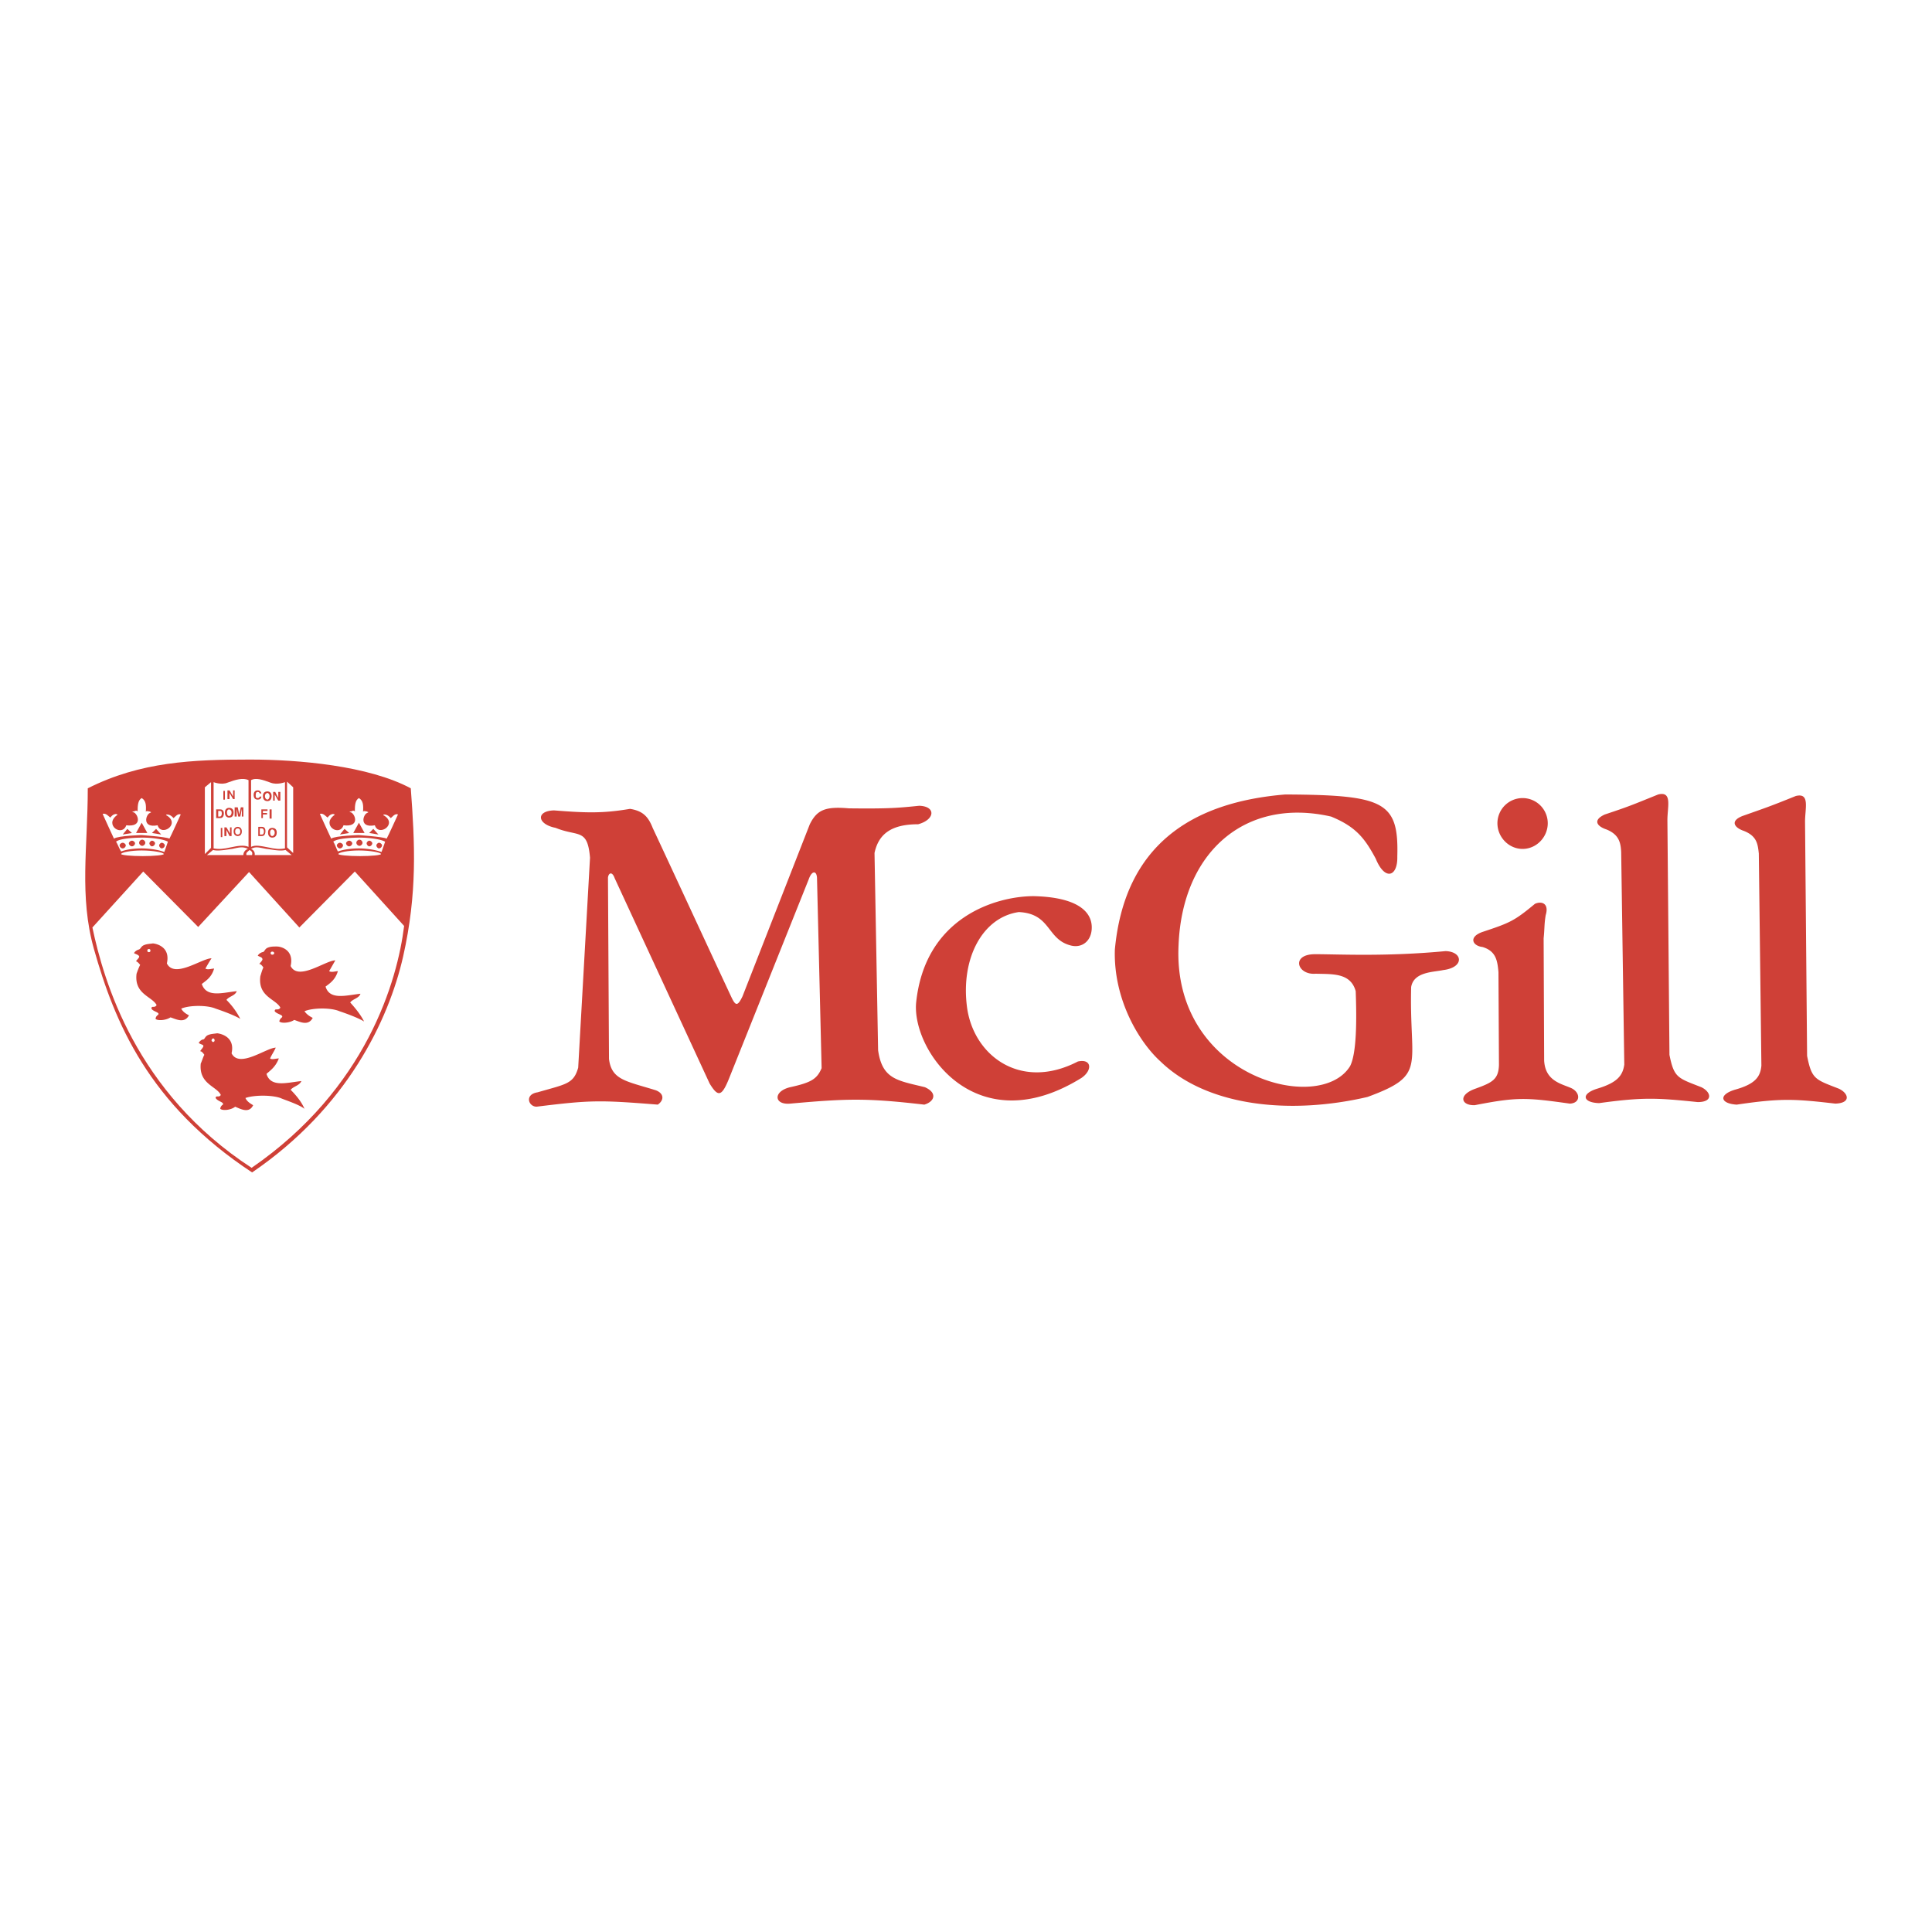 <svg xmlns="http://www.w3.org/2000/svg" width="2500" height="2500" viewBox="0 0 192.756 192.756"><g fill-rule="evenodd" clip-rule="evenodd"><path fill="#fff" d="M0 0h192.756v192.756H0V0z"/><path d="M9.373 94.687c-1.486-5.277-.616-10.145-.616-16.037 5.277-2.664 10.504-2.869 16.19-2.869 4.868 0 11.835.615 16.037 2.869.41 5.534.666 10.452-.769 16.805-1.435 6.302-5.585 15.064-15.063 21.519-10.349-6.814-13.731-15.011-15.779-22.287z" fill="#cf4037"/><path d="M14.291 86.951l-5.072 5.584c1.127 5.328 4.304 16.447 15.883 23.979 11.477-7.891 14.551-18.701 15.217-24.132L35.4 86.951l-5.533 5.584-5.021-5.533-5.072 5.482-5.483-5.533zM38.321 81.366c-.052 0-.154-.051 0-.103.102 0 .358 0 .666.359.103-.051.41-.512.717-.359 0 0-1.024 2.255-1.127 2.408-.41-.205-3.023-.358-2.767-.358.205 0-2.357.051-2.767.358-.103-.205-1.127-2.459-1.127-2.459.308-.154.666.308.769.358.256-.358.512-.358.563-.358.256.051.103.103.051.153-1.229.974.563 2.152.974.974 1.64.205 1.178-1.076.769-1.281-.308-.051-.103-.103 0-.103.153-.103.358-.103.358.051 0-.717.051-1.179.41-1.383.41.256.461.666.41 1.383.051-.154.205-.051.359-.051.051.051.307.051.051.154-.41.153-.819 1.537.769 1.229.358 1.18 2.305-.101.922-.972zm-1.076 1.332l.512.563-.922-.154.41-.409zm-1.435-.615l.563 1.024h-1.127l.564-1.024zm-1.435.615l-.461.563.922-.154-.461-.409z" fill="#fff"/><path d="M33.709 84.953c-.154-.308-.358-.871-.461-.974.41-.359 2.049-.41 2.665-.41.871 0 2.101.154 2.51.41 0 0-.205.615-.359 1.025-.717-.256-1.639-.359-2.254-.359-.717 0-1.537.103-2.101.308zm4.099-.871c.154 0 .308.153.308.256a.331.331 0 0 1-.308.308c-.103 0-.256-.154-.256-.308 0-.103.154-.256.256-.256zm-.974-.206c.154 0 .308.153.308.256 0 .154-.154.307-.308.307-.102 0-.256-.153-.256-.307.001-.102.154-.256.256-.256zm-.973-.102c.153 0 .307.154.307.308 0 .153-.154.308-.307.308a.331.331 0 0 1-.308-.308c.001-.154.155-.308.308-.308zm-1.025.102c.154 0 .308.153.308.256 0 .154-.154.307-.308.307-.153 0-.308-.153-.308-.307.001-.102.155-.256.308-.256zm-.922.206c.154 0 .308.153.308.256 0 .154-.154.308-.308.308s-.307-.154-.307-.308c0-.103.153-.256.307-.256z" fill="#fff"/><path d="M35.81 84.85c1.127 0 2.203.205 2.203.358 0 .103-.922.205-2.101.205-1.179 0-2.152-.103-2.152-.205 0-.153.923-.358 2.05-.358zM21.31 78.036s.769.307 1.384.051c.819-.308 1.537-.512 2.101-.256v6.661c-.461-.205-1.076-.102-1.793.051-.717.154-1.127.205-1.691.103v-6.61h-.001zm2.152 4.919c0-.256.153-.308.256-.308s.256.051.256.308c0 .256-.153.307-.256.307s-.256-.052-.256-.307zm-.153 0c0 .41.307.461.41.461s.41-.051.41-.461c0-.41-.308-.461-.41-.461s-.41.05-.41.461zm-.359.204l-.358-.615h-.205v.871h.205V82.8l.307.615h.205v-.871h-.154v.615zm-.922.359h.153v-.923h-.153v.923zm2.254-2.972h-.256l-.154.717-.154-.717h-.308v.922h.205V80.7l.154.769h.205l.154-.769v.769h.153v-.923h.001zm-1.64.513c0-.205.103-.307.205-.307.103 0 .256.102.256.307 0 .256-.154.358-.256.358-.102 0-.205-.102-.205-.358zm-.204 0c0 .461.308.512.41.512.154 0 .461-.051.461-.512 0-.41-.308-.461-.461-.461-.103-.001-.41.051-.41.461zm-.667-.154h.154c.103 0 .205 0 .205.256 0 .154-.052.308-.205.308h-.154v-.564zm-.205.717h.41c.308 0 .359-.307.359-.461 0-.153-.051-.409-.359-.409h-.41v.87zm1.691-2.152l-.359-.615h-.205v.871h.205v-.615l.359.615h.153v-.871h-.153v.615zm-.973.308h.154v-.871h-.154v.871zM21.054 78.036l-.615.512v6.66l.615-.614v-6.558z" fill="#fff"/><path d="M20.644 85.311l.615-.512c.461.154 1.435-.051 1.896-.103.717-.154 1.076-.256 1.588 0a.643.643 0 0 0-.461.615h-3.638zM29.098 85.311l-.615-.512c-.512.154-1.383-.051-1.896-.103-.819-.154-1.076-.256-1.537 0 .256.103.41.358.358.615h3.69zM28.637 77.984l.614.564v6.558l-.614-.564v-6.558z" fill="#fff"/><path d="M28.432 78.036s-.769.307-1.435.051c-.82-.308-1.486-.512-1.947-.256v6.661c.41-.205.922-.102 1.691.051.717.154 1.127.205 1.691.103v-6.61zm-2.664 5.38h.358c.307 0 .358-.308.358-.513 0-.153-.051-.41-.358-.41h-.358v.923zm.153-.769h.205c.051 0 .205.051.205.308 0 .153-.052.307-.205.307h-.205v-.615zm.82.41c0 .461.307.512.41.512.154 0 .461-.051.461-.512 0-.41-.308-.461-.461-.461-.103-.001-.41.051-.41.461zm.205 0c0-.205.102-.307.205-.307s.256.102.256.307c0 .256-.154.359-.256.359s-.205-.103-.205-.359zm-.717-1.794h.41v-.153h-.41v-.205h.461v-.153h-.615v.871h.154v-.36zm.666.41h.205v-.922h-.205v.922zm-.82-2.51c0-.102-.103-.307-.359-.307s-.41.154-.41.461c0 .307.154.461.41.461.205 0 .359-.103.359-.308h-.154c-.051.103-.103.154-.205.154-.205 0-.205-.103-.205-.307 0-.256.102-.308.205-.308.154 0 .154.103.205.153h.154v.001zm.154.256c0 .461.308.512.461.512.103 0 .41-.051.41-.512 0-.41-.308-.461-.41-.461-.153 0-.461.051-.461.461zm.205 0c0-.205.154-.307.256-.307.051 0 .205.103.205.307 0 .256-.154.359-.205.359-.103 0-.256-.103-.256-.359zm1.332.205l-.308-.615h-.205v.871h.154v-.615l.359.615h.205v-.871h-.205v.615zM24.897 84.799c-.256.256-.359.256-.308.512h.563c.052-.256.001-.358-.255-.512z" fill="#fff"/><path d="M13.625 97.146c.052-.154.257-.717.359-.871-.103-.154-.308-.358-.41-.358.051-.154.358-.359.308-.513-.103-.154-.205-.154-.513-.307.103-.205.308-.308.461-.358.205-.052.205-.256.461-.41.308-.154.615-.154.973-.205.461.051 1.742.41 1.384 1.998.769 1.537 3.484-.512 4.458-.512-.205.308-.41.666-.615 1.025.256.152.615 0 .871 0-.256.871-.769 1.178-1.229 1.537.461 1.383 2.049.871 3.484.717-.153.461-.769.512-1.024.871a7.547 7.547 0 0 1 1.383 1.895c-.666-.408-1.998-.869-2.459-1.023-.819-.359-2.613-.359-3.433 0 .154.307.461.512.769.666-.461.871-1.332.357-1.845.205-.461.307-1.281.357-1.486.152 0 0 0-.256.256-.408.205-.256-.513-.309-.666-.615 0-.359.308 0 .513-.359-.463-.873-2.256-1.078-2-3.127zm1.229-2.459c.103 0 .154.052.154.154 0 .103-.051.154-.154.154-.102 0-.154-.051-.154-.154.001-.102.052-.154.154-.154zM25.973 97.402c.051-.154.205-.717.307-.871-.102-.153-.256-.357-.41-.357.103-.154.359-.359.308-.513s-.154-.154-.461-.307c.103-.205.308-.308.461-.359.205 0 .205-.256.461-.41.308-.153.615-.153.974-.153.461 0 1.742.358 1.383 1.947.769 1.538 3.484-.563 4.458-.563l-.615 1.076c.256.154.615 0 .871 0-.256.871-.819 1.229-1.229 1.537.41 1.383 2.049.871 3.483.717-.153.461-.769.512-1.024.871.461.512 1.024 1.178 1.383 1.896-.666-.41-1.999-.871-2.459-1.025-.819-.359-2.613-.359-3.484 0 .205.307.512.512.82.666-.461.871-1.332.359-1.845.205-.461.307-1.281.359-1.486.154 0 0 0-.205.256-.41.205-.256-.512-.309-.717-.615 0-.359.359 0 .564-.359-.462-.873-2.256-1.078-1.999-3.127zm1.178-2.459c.103 0 .205.051.205.154s-.103.153-.205.153c-.051 0-.153-.051-.153-.153s.102-.154.153-.154zM20.029 106.113c.103-.205.256-.719.359-.871-.103-.154-.256-.359-.41-.359.051-.154.358-.41.308-.562-.051-.104-.205-.104-.461-.258.102-.203.307-.357.461-.357.154-.051.154-.256.41-.41.307-.154.666-.154.973-.205.461.051 1.793.41 1.435 1.998.769 1.537 3.484-.564 4.406-.564-.154.359-.41.719-.563 1.076.205.154.563 0 .871 0-.308.82-.82 1.18-1.23 1.537.41 1.385 2.049.871 3.484.719-.205.461-.768.512-1.076.871.512.512 1.076 1.178 1.383 1.895-.615-.461-1.947-.871-2.408-1.076-.871-.307-2.613-.307-3.484 0 .154.359.512.564.769.719-.41.871-1.281.357-1.793.152-.461.359-1.281.41-1.486.205 0 0 0-.256.256-.41.154-.256-.512-.307-.717-.666 0-.307.359 0 .513-.307-.411-.873-2.204-1.078-2-3.127zm1.23-2.511c.102 0 .153.104.153.205 0 .053-.051.154-.153.154-.052 0-.154-.102-.154-.154 0-.102.103-.205.154-.205z" fill="#cf4037"/><path d="M16.648 81.366c-.051 0-.154-.051 0-.103.103 0 .358 0 .666.359.103-.051.41-.512.717-.359 0 0-1.025 2.255-1.127 2.408-.41-.205-3.022-.358-2.767-.358.205 0-2.356.051-2.767.358-.103-.205-1.127-2.459-1.127-2.459.307-.154.666.308.768.358.256-.358.513-.358.564-.358.256.051.103.103.051.153-1.229.974.564 2.152.974.974 1.64.205 1.179-1.076.769-1.281-.308-.051-.103-.103 0-.103.154-.103.359-.103.359.051 0-.717.051-1.179.41-1.383.41.256.461.666.41 1.383.051-.154.205-.051.358-.051.051.051.308.051.051.154-.41.153-.82 1.537.769 1.229.358 1.18 2.305-.101.922-.972zm-1.076 1.332l.512.563-.922-.154.41-.409zm-1.435-.615l.563 1.024h-1.127l.564-1.024zm-1.434.615l-.461.563.922-.154-.461-.409z" fill="#fff"/><path d="M12.088 84.953c-.205-.308-.41-.871-.512-.974.41-.359 2.049-.41 2.664-.41.871 0 2.101.154 2.511.41 0 0-.205.615-.359 1.025-.666-.256-1.639-.359-2.254-.359-.718 0-1.538.103-2.05.308zm4.047-.871c.154 0 .308.153.308.256a.331.331 0 0 1-.308.308c-.102 0-.256-.154-.256-.308 0-.103.154-.256.256-.256zm-.973-.206c.154 0 .307.153.307.256a.33.33 0 0 1-.307.307c-.103 0-.256-.153-.256-.307 0-.102.154-.256.256-.256zm-.974-.102c.154 0 .307.154.307.308 0 .153-.153.308-.307.308s-.307-.154-.307-.308.154-.308.307-.308zm-1.024.102c.154 0 .308.153.308.256 0 .154-.154.307-.308.307a.33.33 0 0 1-.307-.307c-.001-.102.153-.256.307-.256zm-.922.206c.154 0 .308.153.308.256 0 .154-.154.308-.308.308s-.308-.154-.308-.308c0-.103.154-.256.308-.256z" fill="#fff"/><path d="M14.137 84.85c1.127 0 2.203.205 2.203.358 0 .103-.922.205-2.101.205s-2.152-.103-2.152-.205c.001-.153.923-.358 2.05-.358z" fill="#fff"/><path d="M151.91 79.624a2.514 2.514 0 0 1 2.51 2.51c0 1.384-1.127 2.562-2.51 2.562-1.385 0-2.512-1.178-2.512-2.562a2.515 2.515 0 0 1 2.512-2.51zm23.824 26.694c-.104 1.127-.615 1.844-2.664 2.408-1.641.512-1.436 1.383.205 1.484 4.457-.666 5.84-.562 9.836-.102 1.59-.051 1.332-1.025.359-1.486-2.357-.922-2.715-.922-3.176-3.279l-.205-23.363c0-1.332.512-2.92-.924-2.562-2.664 1.076-2.869 1.127-5.328 1.998-1.281.513-.768 1.178.154 1.486 1.281.513 1.383 1.281 1.486 2.255l.257 21.161zm-13.679-.103c-.154 1.076-.666 1.793-2.717 2.408-1.639.514-1.434 1.383.205 1.436 4.459-.615 5.842-.514 9.838-.104 1.588 0 1.332-1.023.359-1.486-2.357-.922-2.717-.922-3.178-3.227l-.205-23.415c0-1.332.514-2.92-.922-2.562-2.664 1.076-2.869 1.179-5.328 1.998-1.23.564-.77 1.179.154 1.486 1.279.512 1.434 1.332 1.484 2.254l.31 21.212zm-12.553-9.223c-.104-1.178-.256-2.1-1.588-2.51-.975-.103-1.436-.974-.053-1.486 2.768-.922 3.178-1.076 5.277-2.818.666-.307 1.436-.051 1.076 1.127-.154.922-.102 1.332-.205 2.306l.051 12.193c.104 1.998 1.641 2.307 2.613 2.717 1.025.41 1.076 1.537-.051 1.588-4.355-.615-5.277-.666-9.479.154-1.383.051-1.691-1.025.051-1.641 1.691-.615 2.307-.922 2.357-2.357l-.049-9.273zm-38.273-2.253c.975-10.401 7.635-14.705 17.01-15.474 9.889.052 11.324.717 11.17 6.2.051 1.998-1.23 2.459-2.152.205-1.076-1.998-1.947-3.176-4.457-4.201-8.557-1.947-14.859 3.536-15.217 12.86-.615 13.117 14.09 16.958 17.113 12.041.666-1.281.666-4.662.562-7.48-.512-1.844-2.305-1.691-3.996-1.742-1.844.154-2.51-1.947-.051-1.947 2.408 0 7.07.256 13.014-.308 1.742.051 1.895 1.639-.256 1.895-.922.205-2.922.154-3.178 1.691-.205 7.992 1.641 8.762-4.355 10.965-7.684 1.793-15.984.973-20.646-3.535-2.102-1.897-4.716-6.149-4.561-11.17zM91.4 100.066c.871-8.607 8.045-10.657 11.732-10.657 4.355.103 5.738 1.537 5.791 3.023.051 1.435-.975 2.203-2.102 1.896-2.408-.615-1.947-3.177-5.174-3.331-3.588.512-5.791 4.56-5.176 9.428.615 4.867 5.328 8.453 11.066 5.482 1.385-.309 1.486.871.359 1.639-10.501 6.509-16.905-2.714-16.496-7.48zM58.866 85.567c-.256-2.972-1.178-2.049-3.433-2.972-1.845-.358-1.998-1.69-.154-1.742 3.228.256 4.868.307 7.583-.154 1.229.205 1.793.717 2.254 1.896 2.254 4.816 5.584 12.041 7.839 16.856.41.871.615 1.025 1.127-.051l6.712-17.164c.718-1.435 1.537-1.793 3.894-1.588 4.047.051 5.021-.052 7.02-.256 1.69.051 1.588 1.383-.103 1.844-2.613 0-3.945.922-4.355 2.869l.358 19.675c.41 2.92 1.947 3.021 4.663 3.688 1.281.564.973 1.436-.051 1.742-5.738-.666-7.686-.613-13.373-.102-1.64.154-1.742-1.23 0-1.641 2.101-.461 2.665-.818 3.125-1.895l-.461-19.009c-.052-.717-.513-.717-.82.154l-7.993 19.982c-.717 1.742-1.076 1.742-1.896.41l-9.479-20.495c-.256-.717-.615-.513-.666-.051l.102 18.087c.257 2.1 1.691 2.203 4.663 3.125.82.307.871.973.205 1.434-5.79-.461-6.712-.461-12.091.205-.82 0-1.229-1.229.102-1.434 2.818-.82 3.587-.82 4.048-2.459l1.18-20.954z" fill="#cf4037"/></g></svg>
